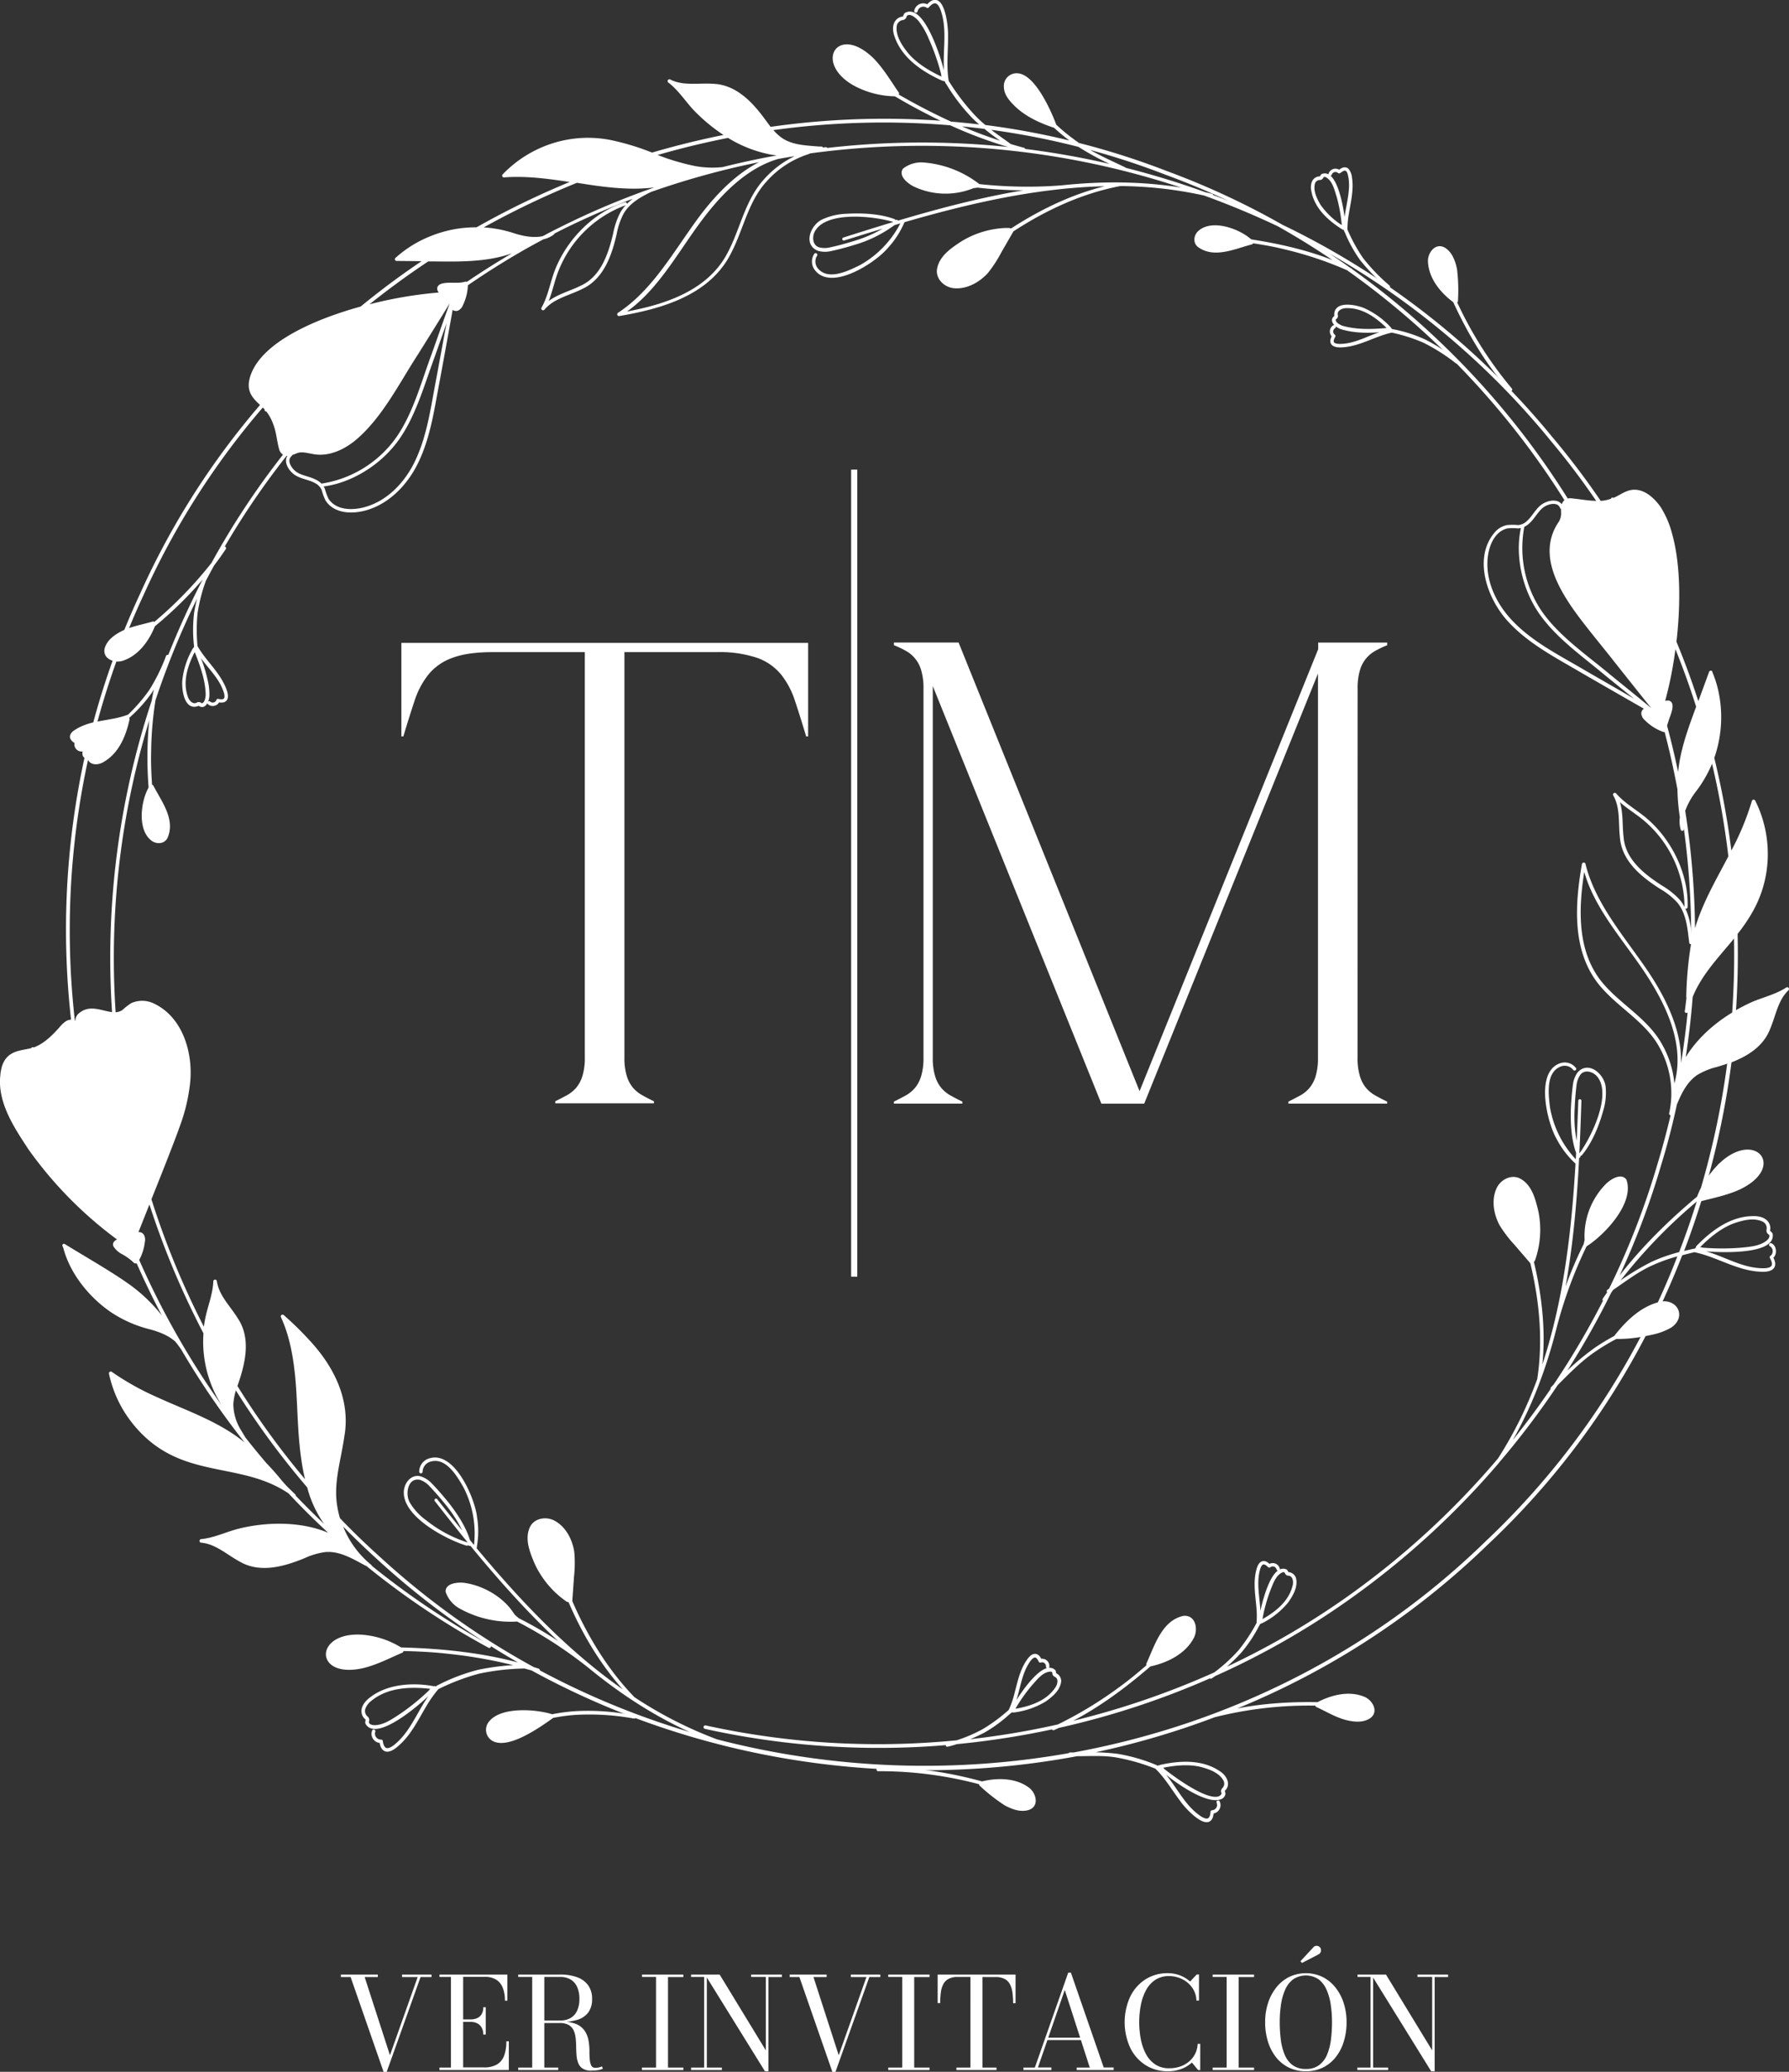 <svg xmlns="http://www.w3.org/2000/svg" viewBox="0 0 580.86 672.58"><rect x="0" y="0" width="580.86" height="672.58" fill="#333333" stroke="none"/><defs><style>.cls-1,.cls-2{fill:#fff;}.cls-1{stroke:#fff;stroke-linecap:round;stroke-linejoin:round;}</style></defs><g id="Capa_2" data-name="Capa 2"><g id="Capa_1-2" data-name="Capa 1"><path class="cls-1" d="M526.47,271.92c.62,7.49,7,12.51,12.86,16.25a24,24,0,0,1,5.56,4.4c3.17,3.71,3.5,8.88,4.08,13.45-.24-4.62-.87-9.82-3.94-13.58a24.54,24.54,0,0,0-5.57-4.47c-5.84-3.74-12.15-8.63-12.79-16.07-.56-4.46.09-9.31-2-13.43,2.44,2.63,5.54,4.5,8.34,6.66a37.73,37.73,0,0,1,14.43,29.36c.4-10.9-5.5-22.63-14.35-29.46-3-2.31-6.26-4.26-8.72-7.12-.06-.08-.18,0-.13.09C526.66,262.21,525.9,267.27,526.47,271.92Z"></path><path class="cls-1" d="M574.26,333.86c1.85-4.31,2.53-9.38,6.07-12.73a.08.08,0,0,0-.1-.13c-3.34,2.19-7.3,3.12-11,4.66a57.68,57.68,0,0,0-6.14,3.18q.9-12.9.57-25.83a53.53,53.53,0,0,0,4.41-6.34,37.32,37.32,0,0,0,5.38-18.09,38.25,38.25,0,0,0-4-18.44.09.09,0,0,0-.16,0,86.75,86.75,0,0,1-7.45,17.57A266.07,266.07,0,0,0,556.08,246c.15-.41.29-.83.42-1.24a39.54,39.54,0,0,0,1-20.05,35.84,35.84,0,0,0-2-6.38h0a.36.36,0,0,0,0-.11.09.09,0,0,0-.11.05s-3.08,8.43-4,10.88q-3.33-10.51-7.58-20.74c1.41-12.16,1.38-25.43-1.48-35.33a28.65,28.65,0,0,0-2.48-6.32c-.35-.66-.71-1.31-1.1-1.91-2.12-3-5.59-6.2-9.57-5.18-1.89.51-3.43,1.74-5.19,2.45l-.09,0-.35-.1.34.1a12.72,12.72,0,0,1-4.42,1,250.53,250.53,0,0,0-16-21.12,256.53,256.53,0,0,0-87.22-68.54A253.16,253.16,0,0,0,378.69,56a249.08,249.08,0,0,0-28.56-9.12c-.6-.41-1.2-.83-1.78-1.28a60.86,60.86,0,0,1-5.81-4.82c-1.78-4.78-6.93-16.28-12.27-16.49a3.63,3.63,0,0,0-3.82,4c.05,2.12,1.49,3.87,2.9,5.31,3.56,3.7,8.36,5.86,13.15,7.45a60.4,60.4,0,0,0,5.75,4.7c.49.35,1,.69,1.49,1a251.28,251.28,0,0,0-30-5.69,36.54,36.54,0,0,1-3.53-3.26,70.59,70.59,0,0,1-8.66-11.38c-.83-4.92-.18-9.91-.23-14.88.09-3.27-1.3-15.37-6.15-9.51a2.48,2.48,0,0,0-3.84,1.53c0,.07.11.08.11,0a2.42,2.42,0,0,1,3.73-1.46c2.57-3,4.13-1.12,5,1.91,2.17,7.21-.18,14.83,1.23,22.14l-1-1.44c-1.2-5.89-6.87-23.16-12.32-20.08a2.24,2.24,0,0,0-.39.81.8.8,0,0,1-.64.44,2.79,2.79,0,0,0-1.6.78c-1.35,1.33-1.11,3.45-.52,5.07,2.37,6.87,8.85,11.14,15.16,14,.06,0,.11-.07,0-.1-4.24-2-8.43-4.38-11.53-7.95-2.11-2.6-4.41-6-3.88-9.45a2.85,2.85,0,0,1,2.36-2.21,1,1,0,0,0,.76-.53,2,2,0,0,1,.37-.76c1.5-1.11,3.36.57,4.38,1.67a25,25,0,0,1,3.49,6.07,71.65,71.65,0,0,1,4.13,11.93s-.12,0-.09.06l.18.28c.1.38.2.76.29,1.13,0-.23-.07-.53-.13-.87l1,1.58s0,.11,0,.17.06,0,.08,0A61,61,0,0,0,316.06,38c1.1,1.09,2.25,2.12,3.43,3.1-3.61-.46-7.22-.83-10.83-1.13-6.1-2.78-12.05-5.9-17.85-9.28l.61-.34,0,0c-2.52-3.67-4.9-7.71-8.09-11-11.19-11-18.46,1-5.77,8.05a28.71,28.71,0,0,0,13.05,3.37l-1-.1,1,.05,0,0A190.68,190.68,0,0,0,308,39.89a261,261,0,0,0-58,1.82c-.55-.7-1.08-1.41-1.61-2.12-4.08-5.68-9.46-11.7-17-11.89-4.68-.3-9.68.77-14-1.45a.08.08,0,0,0-.09.14c3.18,2.42,5.39,5.83,8.06,8.78a55.7,55.7,0,0,0,10.86,8.89q-12.4,2.44-24.53,6A81.08,81.08,0,0,0,198.42,46a37.45,37.45,0,0,0-18.85,1,38.23,38.23,0,0,0-16,9.95.08.08,0,0,0,.07.14c7.77-.59,15.48.59,23.18,1.77A270.86,270.86,0,0,0,154.85,74.3a38.47,38.47,0,0,0-14.68,2.75,37.31,37.31,0,0,0-11.38,7h0l-.09.08a.09.09,0,0,0,.09.08l9.72.09q-11,7.31-21.18,15.67c-16.51,4.56-33,12.34-35.79,23-1.06,4.19,1.06,6.12,3.58,8.46A252.38,252.38,0,0,0,46,192.82q-2.79,6-5.25,12.05c-.27.12-.55.23-.82.36-2.24,1.13-4.65,2.73-5.43,5.25-.57,2.07.94,3.31,2.72,3.66q-3.72,10.31-6.53,20.8a20.07,20.07,0,0,0-5.24,1.9c-.79.52-1.77.93-2.16,1.9s.68,1.79,1.48,2.21a1.85,1.85,0,0,0,1.77,2.52c.05,0,.05,0,0-.07L28,242.35c-.68,1.09-1.28,3,0,3.38a261.63,261.63,0,0,0-4.36,85.89c-1.69-.54-3.21,1.31-4.23,2.51-2.5,2.78-5.37,5.52-9,6.61l.21-.29-.23.3-.08,0c-4.12.92-7.7.86-9.22,5.64a16.52,16.52,0,0,0-.47,2.47V349c-1.06,8.69,4.5,16.95,9.11,23.95a129.39,129.39,0,0,0,29.72,29.86,2.41,2.41,0,0,0-1.07,0c-.66.09-1.46.85-1.11,1.55a6.7,6.7,0,0,0,2.61,2.35,18.29,18.29,0,0,1,4,2.93l.19-.09.19.1c.09-.15.16-.31.25-.46a270.31,270.31,0,0,0,13.39,26.55,9.78,9.78,0,0,0-.72-.72c-.14-.25-.29-.5-.44-.75a51.37,51.37,0,0,0-15.16-17c-5.84-4.17-14.66-9.18-20.83-13,0,0,0,.05,0,.07l0,0h0v0l0,0,.08.05c.09.29.19.58.28.87,2.18,8.07,8.3,15.64,15.32,20.39a39.84,39.84,0,0,0,12.33,5.4c3.09.83,6.35,2.07,8.67,4.27l.19.32c-.05-.1-.11-.19-.16-.3l.1.11c0,.05.07.11.11.17l1.51,2.07A263.31,263.31,0,0,0,79.53,467.6c.31.46.63.91.94,1.35l-.12-.19-.29-.49q2.09,2.63,4.24,5.2c-1.26-1.25-2.53-2.47-3.79-3.6C72,462.24,60.94,458.68,50.74,454A87.37,87.37,0,0,1,36,445.75a.09.09,0,0,0-.13.09,38.25,38.25,0,0,0,8.36,16.92C59.08,480.27,78,473.55,94,484.42q7.41,7.92,15.53,15.21l-1.11-.59c-9.15-4.83-21.76-4.72-31.59-2.09-3.83,1.09-7.5,2.82-11.48,3.19-.1,0-.09.17,0,.17,4.86.41,8.55,3.95,12.68,6.17,6.47,3.82,14.23,1.54,20.69-1.12a24,24,0,0,1,6.8-2c4.86-.45,9.27,2.26,13.34,4.44l0,0-1.4-1.32a254.76,254.76,0,0,0,41.42,28,258.09,258.09,0,0,1-43.76-30.17l-3.56-3.37h0l0,0c.64.51,1.3,1,2,1.46l3.43,3.11a30,30,0,0,0,3.2,3c.05,0,.12,0,.07-.08a31.14,31.14,0,0,1-10.07-14.83Q116.33,499.94,123,506a254.76,254.76,0,0,0,48.44,34.95h-.57c-13.27-3.87-27.07-5.3-40.88-5.65l0-.06c-.24-.15-.49-.28-.74-.42a27.47,27.47,0,0,0-12.09-3.66c-14.5-.76-14.62,13.33.65,9.88,4.43-1.08,8.58-3.25,12.66-5l-.05,0-.31-.58c5.05.1,10.14.32,15.06.88a154.43,154.43,0,0,1,24.94,4.61,75.79,75.79,0,0,0-14.72,1.6,61.16,61.16,0,0,0-13.09,5s0-.08-.07,0l-.13.13-1.66.82c.24-.25.43-.48.58-.66l-.85.8-.3.14c-.06,0,0,.12,0,.1a72.22,72.22,0,0,1-9.81,8c-2.43,1.57-4.92,3.37-7.88,3.64-1,.1-2.54-.08-2.89-1.22a2.1,2.1,0,0,1,.1-.84,1,1,0,0,0-.37-.85,2.84,2.84,0,0,1-.84-3.13,6.22,6.22,0,0,1,2.09-2.73c5.59-4.59,13.32-4.78,20.19-3.91-6.41-1.18-14.77-.69-20.28,3.8-1.36,1.07-2.67,2.74-2.23,4.58a2.76,2.76,0,0,0,.94,1.51.83.83,0,0,1,.32.71,2.15,2.15,0,0,0-.1.9c3,5.49,17-6.21,21.07-10.55l1.57-.72c-5.06,5.47-7.09,13.18-12.74,18.16-2.33,2.12-4.66,2.92-5.23-1a2.43,2.43,0,0,1-2.4-3.22c0-.06-.07-.11-.1,0a2.47,2.47,0,0,0,2.4,3.32c.59,4,3,3.21,5.42,1,3.9-3.37,6.16-8.11,8.75-12.46a39.09,39.09,0,0,1,4.18-5.93,71.53,71.53,0,0,1,13.36-5.09,76.82,76.82,0,0,1,15-1.7l2.4.67c54.12,29.7,117.2,38.93,176.86,27.8,4.2,0,8.91-.31,13.12.46a66.75,66.75,0,0,1,12.63,3.65c3.32,3.2,5.6,7.23,8.37,10.88,1.73,2.47,9.49,10.67,9.79,3.66a2.27,2.27,0,0,0,2-3.25c0-.06-.13,0-.09,0a2.22,2.22,0,0,1-1.93,3.14c-.21,3.67-2.43,3.08-4.71,1.31-5.56-4.15-8-11.05-13.11-15.68l1.53.55c4.23,3.75,14.51,11,19,9.29a1.74,1.74,0,0,0,1.12-1.22c.06-.56-.44-1,.05-1.49,1.82-1.79.17-4.45-1.64-5.51-5.52-3.78-12.66-3.39-18.91-2-.07,0,0,.12,0,.11,4.22-.87,8.63-1.4,12.88-.46,3,.77,6.53,2,8,4.87a2.61,2.61,0,0,1-.53,2.93.91.91,0,0,0-.25.82,1.8,1.8,0,0,1,.15.76c-2.33,4.84-15.2-4.44-19.67-8h0c.06,0,.1-.07,0-.1l-.33-.13-.81-.65c.19.18.4.38.63.58l-1.63-.64-.12-.11s-.06,0-.07,0a56,56,0,0,0-12.36-3.55,69.49,69.49,0,0,0-12.49-.4A264.77,264.77,0,0,0,394.22,557a125.12,125.12,0,0,1,33.65-3.78l-.23.39h0c-.06,0-.1.07,0,.1,3.09,1.4,6,3.22,9.35,4.14,2.43.62,5.3,1,7.53-.43,2.66-1.78.62-5.19-1.73-6.13-4.78-2-10.39-.56-14.81,1.74,0,0,0,0,0,.05-10.94-.21-22.21.68-32.74,3.55a255.39,255.39,0,0,0,87.49-55.57,252.25,252.25,0,0,0,51.24-67.78c.93-.17,1.84-.36,2.71-.56a19.66,19.66,0,0,0,5.75-2.22c4.57-3.21,1.68-8.49-3.44-7.42q3.69-7.91,6.83-16c1.42-.38,2.85-.74,4.28-1.09,7.29,1.43,13.89,6,21.46,6.35,3.23.21,5.61-.74,3.56-4.24,1.22-.4,1.51-3.25-.17-4.05-.06,0-.11.07,0,.09a2.43,2.43,0,0,1,.13,4c2,3.44-.33,4.26-3.46,4.05-7.54-.31-14-5.28-21.38-6.23l1.72-.43c5.9.74,24.15,1.36,23.1-4.9a2.4,2.4,0,0,0-.63-.64.81.81,0,0,1-.2-.74,2.71,2.71,0,0,0-.2-1.77c-.8-1.72-2.87-2.21-4.6-2.19-7.27-.07-13.46,4.6-18.3,9.58,0,.05,0,.13.08.08,3.29-3.33,6.95-6.47,11.35-8.2,3.15-1.12,7.09-2.16,10.21-.49a2.85,2.85,0,0,1,1.29,3,1,1,0,0,0,.24.89c.24.21.48.35.6.6.44,1.11-.62,2.19-1.5,2.75-2.48,1.63-5.55,1.78-8.44,2.07a76.33,76.33,0,0,1-12.66-.09h0c.06,0,0-.12,0-.11l-.41.09-1-.05c.2,0,.46.07.75.11l-1.87.41h-.11l.09,0c-1.26.28-2.51.57-3.76.89q3.3-8.55,6-17.3c4.25-1.12,8.76-2,12.84-3.9,14.09-6.84,5.21-17.75-5.66-8.13a28.77,28.77,0,0,0-5.77,7.35,270.67,270.67,0,0,0,8.33-40.32C567,342.5,572.13,339.42,574.26,333.86Zm-295.79-306,.24.11ZM544.68,350c.09-.27.2-.54.31-.8-.13.37-.27.73-.38,1.11C544.64,350.17,544.65,350.07,544.68,350Zm18.21-21c-6.37,3.85-12.08,9-15.72,15.44-.15.26-.28.52-.42.78l-.37.68q1.86-11.17,2.72-22.38a31.44,31.44,0,0,1,1.93-4c3.37-6,8.2-10.87,12.45-16.22Q563.8,316.14,562.89,329Zm-13.77-5.79c.24-.58.49-1.14.76-1.69-.27.56-.52,1.13-.76,1.72Zm-.27.72-.27.69.27-.72Zm2-4.26h0Zm-.33.61c-.2.4-.41.8-.61,1.21C550.09,321.06,550.29,320.66,550.5,320.26Zm11.18-42.21c-3,5.74-6.26,11.41-8.72,17.37-.24.58-.47,1.15-.69,1.72-.07.19-.15.38-.23.58-.26.71-.5,1.42-.73,2.12a50.06,50.06,0,0,0-1.47,5.4,261.36,261.36,0,0,0-3.21-42.09,23.74,23.74,0,0,1,3.6-6.52A41,41,0,0,0,556,246.31,265.92,265.92,0,0,1,561.68,278.05ZM546,265v0l0-.14Zm5.23-35.57-.12.35c-2.82,7.66-5.74,15.49-5.92,23.75,0,.43,0,.86,0,1.3q-1.86-9.7-4.43-19.22c.16-.67.4-1.34.58-1.94.34-1.19,2.37-5.41.31-5.76a2.23,2.23,0,0,0-1.83.78,125.63,125.63,0,0,0,3.9-19.91Q547.92,218.95,551.23,229.41Zm-7.59-49.65a79.42,79.42,0,0,1,.84,8.83A87.57,87.57,0,0,0,543.64,179.76Zm.88,10.08,0,1.07Zm-38.87-18.39c.2-.38.41-.75.64-1.13Zm-2.34-29.38a250.1,250.1,0,0,1,15.89,21c-3.12.11-6.31-.6-9.4-.85a3,3,0,0,0-1,.18,263.71,263.71,0,0,0-70.26-74.78s0-.06,0-.07a3.13,3.13,0,0,0-.32-.15q-9.37-6.66-19.4-12.52A257.85,257.85,0,0,1,503.31,142.07ZM319.85,41.37c2.53,2.07,5.2,4,7.91,5.79a147.87,147.87,0,0,1-18.43-6.91Q314.59,40.7,319.85,41.37Zm-11.18-1.18a139,139,0,0,0,19.52,7.26l1.09.74-.93-.69c1.32.37,2.65.73,4,1.06a.06.06,0,0,0,0-.11c-1.47-.38-2.92-.79-4.37-1.22-2.52-1.84-5.3-3.73-7.89-5.82a251.58,251.58,0,0,1,30.25,5.8,91,91,0,0,0,14.8,7.58c-4.64-2.24-9.78-4.45-14.39-7.47a246.67,246.67,0,0,1,27.84,8.93A253.86,253.86,0,0,1,413.29,72q-10.35-4.83-21-8.76l1.05.24c.07,0,.09-.09,0-.1-.65-.17-1.3-.31-2-.46A269.87,269.87,0,0,0,264.76,49a29.56,29.56,0,0,1,3.38-.62c.07,0,.06-.12,0-.11a30.17,30.17,0,0,0-4.41.87c-2.13.28-4.27.6-6.4.93l-.44,0,9.59-2h.24l-.18,0,.18,0-.78,0c-4.17-.37-9.17-.39-12.84-3.25a16.75,16.75,0,0,1-2.94-2.95A260.65,260.65,0,0,1,308.67,40.19Zm-52.19,10-.85,0c.39,0,.78,0,1.17,0Zm2.65-.17h0l3.33-.49a31.33,31.33,0,0,0-14.15,9.29c-6.47,7.24-7.7,17.36-12.69,25.46-7.31,11.63-21.6,15.58-34.38,17.78,11.17-6.75,18.07-19.88,25.87-30.35C233.55,63,242,54.18,252.52,51.12,254.72,50.72,256.92,50.36,259.13,50Zm-22.64-5.78a40.6,40.6,0,0,0,13.93,5.46l.88.13,1.12.17c.45,0,.89.08,1.34.11.88.06,1.78.1,2.67.08a26.74,26.74,0,0,0-3.19.6q-9.3,1.62-18.5,3.94a31.91,31.91,0,0,1-9.1-.32A75.44,75.44,0,0,1,212,50.24Q224.11,46.67,236.49,44.24ZM232.06,55h0Zm-5.56-.35a35.72,35.72,0,0,0,4.78.36A32.79,32.79,0,0,1,226.5,54.64ZM229.91,56l.62-.19.4-.09Zm-4.14-1.45.13,0ZM214.16,60.1c1.93-.31,3.83-.72,5.72-1.18q-3.3,1-6.58,2.16l.31-.15-1.19.46A255.86,255.86,0,0,0,176.68,77s0,0-.06,0l-.34.17c-3.13.64-6.55,0-9.61-1a38.76,38.76,0,0,0-11.4-1.92,273.08,273.08,0,0,1,32-15.42C196.19,60.25,205.14,61.58,214.16,60.1ZM138.88,84.37l2.18,0c8.16.09,16.52.21,24.36-2.38a60.44,60.44,0,0,0,8.09-3.3,253.88,253.88,0,0,0-21.93,13.55v-.14l-.21,0-.11-.18a11.3,11.3,0,0,1-3.26.37c-1.24.07-5.9-.43-5.53,1.64a2.21,2.21,0,0,0,1.29,1.43,133.59,133.59,0,0,0-25.95,4.53Q128,91.6,138.88,84.37ZM40.07,233.79l1.22-.87-.58.6Zm-11.81,12,.2,0a.53.53,0,0,1,.42.36c.7,2,3.27,1.66,4.67.68,4.71-2.78,6.89-8.2,8-13.3,0,0,0-.05-.05-.06l0-.32,0,0c-.21.07-.41.16-.61.24l1-1,.11,0a0,0,0,0,0,0-.07A45,45,0,0,0,49,224.42a67.09,67.09,0,0,0,5.47-11.28c0-.06-.08-.1-.1,0a60.74,60.74,0,0,1-5.53,11.2,54.68,54.68,0,0,1-7,8.09,30.17,30.17,0,0,1-5.27,1.42c-1.86.36-3.76.64-5.62,1.06q2.79-10.42,6.5-20.7A5.12,5.12,0,0,0,39.8,214c4.92-1.64,8.24-6.37,10.08-11,0,0,0,0,0,0A126,126,0,0,0,68.58,184c-.61,1.12-1.21,2.23-1.8,3.35.06-.17.12-.35.19-.53-.13.27-.24.57-.36.86a264.79,264.79,0,0,0-16.39,38.47c.23-1.39.48-2.78.77-4.16a.06.06,0,0,0-.11,0q-.66,2.79-1.14,5.61A265.3,265.3,0,0,0,36.92,329.11h-.18c-3.47-.29-7.24-2.5-10.44-.05a2.81,2.81,0,0,0-1.24,3.2l.12.54a7,7,0,0,0-.9-.9,2.67,2.67,0,0,0-.44-.23A261.27,261.27,0,0,1,28.26,245.78ZM44.64,409a15.72,15.72,0,0,0,1.9-5.91,2.83,2.83,0,0,0-.26-2,1.33,1.33,0,0,0-1.12-.61,1.73,1.73,0,0,0-1,.45l-.18.18c.54-1.39,1.1-2.79,1.66-4.21.91-2.31,1.91-4.8,2.93-7.36a268.63,268.63,0,0,0,18,43.2,38,38,0,0,0,8,26.25c-.4-.52-.78-1.06-1.15-1.61.38.54.78,1.07,1.19,1.58l2.15,3.58a27.59,27.59,0,0,0,1.72,3.22A266.66,266.66,0,0,1,44.64,409Zm43.52,68.64.09.1Zm1.61,4.16a30.61,30.61,0,0,1,4,2.42l0,0A32.84,32.84,0,0,0,89.77,481.8Zm21.72,19.07c-.34-.24-.71-.46-1.07-.69q-8.13-7.28-15.57-15.14c.22.15.43.3.65.47-.25-.21-.51-.4-.77-.6l0-.05.78.61L93,483.05c-.61-.65-1.21-1.31-1.81-2-1.53-1.91-3.27-3.87-5.1-5.78q-3.51-4.11-6.84-8.36l-1.42-2.37a16.81,16.81,0,0,1-2.57-8.69,20.35,20.35,0,0,1,1.19-5.64,261.62,261.62,0,0,0,23.75,32.41A36.29,36.29,0,0,0,109.43,499c.14.15.29.29.44.43.48.45,1,.9,1.5,1.33l0,0,0,0,0,0Zm-19.63-73.3c.29.62.55,1.25.8,1.89-.29-.68-.59-1.35-.93-2ZM171,540.94l.46,0,.63.35C171.75,541.16,171.39,541,171,540.94Zm311.48-40c-37.69,36.64-84.64,59.47-133.88,68.47l-1.21,0h.9a269.48,269.48,0,0,1-115.6-4.27,133.67,133.67,0,0,1-27-13.78c-8.65-8.9-15.34-19.86-20.38-31.5l0,0,.56-8a40.34,40.34,0,0,0,.09-8c-.6-3.9-2.66-7.95-6.27-9.82-2.39-1.23-5.82-.73-7.13,1.81-1.81,3.74,0,8,1.49,11.57a30,30,0,0,0,10.19,12.1,0,0,0,0,0,.07,0l.69.25c5,11.66,11.71,22.57,20.65,31.59-19.65-12.92-36.26-30.4-51.45-48.64a28,28,0,0,0,.18-10.24c-.69-6-7.13-20.91-14.77-18.59a4,4,0,0,0-3,3.86c0,.07.12.07.1,0A4,4,0,0,1,139.7,474c5.36-1.53,9.08,4.81,11.3,8.75a33.24,33.24,0,0,1,3.25,20c-.7-.84-1.41-1.69-2.1-2.54-1.4-4.55-4.22-8.72-7.15-12.44-1.65-2-3.36-4-5.17-5.86a8,8,0,0,0-3.29-2.13c-2.85-.86-5,2.15-4.93,4.75-.05,7.67,13.57,14.81,20,16.76.07,0,.09-.09,0-.1A42.41,42.41,0,0,1,138,493.87a19.27,19.27,0,0,1-5.25-5.66c-2-3.07-.81-9.31,3.78-8.28a7.92,7.92,0,0,1,3.19,2.09c1.79,1.87,3.5,3.84,5.13,5.86A43.66,43.66,0,0,1,152,500q-5.31-6.47-10.43-13c3.43,4.39,6.93,8.82,10.52,13.23q.22.57.42,1.14c-.08-.33-.19-.65-.29-1l2,2.46h0c10.28,12.44,21.33,24.59,33.59,35.17a129.92,129.92,0,0,0-19.65-12.26l-1.35-1.16q-.27-.4-.57-.81c-3.24-4.92-9.54-8.6-15.54-9.43-1.69-.23-5.58,0-5.52,2.31a9.2,9.2,0,0,0,4.14,5A33.39,33.39,0,0,0,168,525.89,142.55,142.55,0,0,1,191.33,541c12.19,10,25.55,18.4,40.49,24a260.33,260.33,0,0,1-58.16-23.05l1.06.31c.06,0,.09-.08,0-.1l-1.65-.52-1.22-.68h0a254,254,0,0,1-48.74-35.1q-6.82-6.12-13.17-12.75A29.32,29.32,0,0,1,109,489c-1.3-7.61,1.23-15.1,2.28-22.59,2.15-11.85-3.36-22.64-11.29-31.11a104.41,104.41,0,0,0-8.19-8c-.06-.07-.17,0-.13.09,2.81,6.09,4,12.78,4.66,19.42s.68,14,1.33,21.17c.14,1.57.31,3.15.53,4.73a70.83,70.83,0,0,0,1.86,9.45A261.32,261.32,0,0,1,76.54,450l.34-1c2.28-6.6,4.11-14.47-.07-20.72-2.45-4-6.2-7.48-6.89-12.31,0-.09-.16-.08-.16,0-.14,3.77-1.5,7.35-2.38,11a37.12,37.12,0,0,0-.87,5.44,268.23,268.23,0,0,1-17.87-43.11c3.63-9.07,7.58-19,9.5-24.47a57.11,57.11,0,0,0,3.15-13.95c.78-9.26-2.47-20.27-11.38-24.58a8.25,8.25,0,0,0-7-.24,18.61,18.61,0,0,0-2.83,2.2,5,5,0,0,1-3,.86A265,265,0,0,1,49.58,228.62a123.63,123.63,0,0,0-.83,27.06l0,0c-.1.21-.19.42-.28.63-2.22,4.22-3.29,12.77.89,16.09,1.34,1.15,3.63,1.16,4.54-.52,2.64-5.79-2-11.62-4.54-16.59,0-.06-.12,0-.09.05h0l-.34.23c-.27-3.76-.46-7.56-.36-11.22A114.81,114.81,0,0,1,50,227.2,265.28,265.28,0,0,1,66.1,189a58.57,58.57,0,0,0-2.57,9.92,46,46,0,0,0-.06,10.55h0v0l.15,1.59c-.1-.21-.19-.43-.3-.64.11.28.22.57.32.85l0,.24s0,0,.07,0c1.75,4.53,3.56,9.36,3.57,14.28-.12,1.12-.45,2.95-1.83,3a1.58,1.58,0,0,1-.56-.29.74.74,0,0,0-.72,0c-1.75,1-3.34-.87-3.75-2.47-1.72-5.17.24-10.66,2.71-15.25,0-.06-.06-.11-.09,0a25.53,25.53,0,0,0-3.34,10.06c-.25,2.68.49,9.47,4.54,7.87a.59.59,0,0,1,.56,0c1.69,1.25,2.65-1.54,2.69-2.84a19.28,19.28,0,0,0-.63-5.3,45.1,45.1,0,0,0-3.13-9.17c0-.47,0-.94-.08-1.42,2.29,5.06,7.34,8.64,9.26,14,.86,2.2.81,4.07-2.1,3.39a.07.07,0,0,0-.07,0,1.76,1.76,0,0,1-2.83.77c0-.05-.13,0-.08.07a1.77,1.77,0,0,0,1.73.41,1.75,1.75,0,0,0,1.27-1.17c3,.68,3.06-1.31,2.21-3.55-2-5.36-6.68-9.13-9.39-14a55,55,0,0,1,0-10.89,55.33,55.33,0,0,1,2.73-10.65q1.33-2.55,2.72-5.07c1.33-1.74,2.6-3.51,3.8-5.33,0-.06-.06-.12-.09-.06q-1.53,2.24-3.17,4.39a255.46,255.46,0,0,1,23-34.6c.06-.08-.07-.18-.12-.1A256.91,256.91,0,0,0,69.1,183,132.21,132.21,0,0,1,49.8,202.8l-.08-.45h0c.07,0,0-.12,0-.1-2.88.85-5.88,1.38-8.69,2.51q2.41-6,5.15-11.85a252,252,0,0,1,39.1-61.33c.37.34.74.7,1.12,1.07l0,0c0,.13,0,.25,0,.38a.05.05,0,1,0,.1,0c0-.07,0-.13,0-.2a14.72,14.72,0,0,1,2.67,4.7c1.09,2.69,1.18,5.62,2,8.37,1,2.45,3.22,1.53,5,.79s3.77-.07,5.62.23c4.85.89,9.64-1.38,13.31-4.38,8.6-7.2,14.15-18.5,20.21-27.79,0,0,7.89-12.61,10.93-17.6.13.42.19.89.29,1.38-1.54,4.15-6.11,17.22-6.15,17.22-3.25,8.85-6,19.15-11.55,26.86a37,37,0,0,1-24.37,14.88c9.33-1,18.86-7,24.48-14.8s8.38-18,11.67-26.86c0,0,4.5-12.7,6-17.08,0,.07,0,.14,0,.21-1.46,7.7-4.51,24.38-4.53,24.39-1.79,9.33-3,19-7.37,27.55-3.25,6.28-8.59,11.87-15.46,14-4.3,1.38-10.24,1.49-13-2.7a18.78,18.78,0,0,1-1.24-3.34,5.17,5.17,0,0,0-2.44-2.57c-2.08-1.18-4.63-1.33-6.61-2.68-1.75-1.22-3.65-4.16-1.61-5.93.05,0,0-.12-.07-.08-2.11,1.81-.19,4.85,1.62,6.1,2,1.36,4.53,1.51,6.62,2.69a5.07,5.07,0,0,1,2.39,2.51,18.86,18.86,0,0,0,1.24,3.36c2.79,4.24,8.8,4.14,13.14,2.76,6.91-2.17,12.3-7.78,15.58-14.09,4.43-8.55,5.64-18.25,7.45-27.58,0,0,3-16.27,4.38-24.11,0,0,0,.05,0,.08a1.73,1.73,0,0,0,.64.93,1.37,1.37,0,0,0,1.27.08,2.88,2.88,0,0,0,1.28-1.55,15.43,15.43,0,0,0,1.53-6.56,256.57,256.57,0,0,1,24.85-15,8.41,8.41,0,0,0,3.24-1.47h0l0,0-.07,0-1.88.76a259.45,259.45,0,0,1,32.38-14.18c-3.11,1.55-6.22,3.77-8,6.71a24.09,24.09,0,0,0-2.34,6.74c-1.58,6.76-4.07,14.35-10.87,17.44-4,2-8.8,3-12,6.42,1.66-3.17,2.38-6.72,3.48-10.08a37.73,37.73,0,0,1,22.84-23.43c-10.42,3.28-19.49,12.77-23,23.39-1.18,3.57-1.92,7.32-3.79,10.6-.05.08.08.16.13.09,3.13-3.74,8.16-4.71,12.35-6.81,6.85-3.1,9.46-10.75,11-17.56a24.1,24.1,0,0,1,2.29-6.71c2-3.47,5.57-5.54,9.14-7.27a261.85,261.85,0,0,1,39.95-10.62c-9.94,3.24-18.29,12-24.36,20.31-3.95,5.42-7.55,11.07-11.6,16.4s-8.61,10.34-14.21,14a.08.08,0,0,0,.06.15c12.84-2.18,27.18-6.14,34.54-17.82,5-8.08,6.22-18.21,12.64-25.46a31.24,31.24,0,0,1,14.82-9.52A268.78,268.78,0,0,1,390.19,62.67c-15.1-3.31-30.33-3.61-45.48-2a144.22,144.22,0,0,1-26.93-.43,33.39,33.39,0,0,0-18-7,9.15,9.15,0,0,0-6.21,1.84c-1.36,1.93,1.75,4.23,3.29,5a23.6,23.6,0,0,0,19.11.51s0,0,0,0l1.48-.18A130.3,130.3,0,0,0,341,61C325,63,309,67,293.41,71.6v0l-3,.89c.23-.19.47-.36.7-.56.05,0,0-.12-.07-.08-.32.26-.64.5-1,.74-5.41,1.63-10.77,3.32-16.07,5,5.23-1.64,10.53-3.28,15.88-4.87a42.42,42.42,0,0,1-12.67,6.06c-2.48.78-5,1.46-7.53,2a7.79,7.79,0,0,1-3.81,0c-2.74-.83-2.85-4.39-1.38-6.42,4.24-6.38,19.33-4.72,25.78-2.77-4.48-1.69-10.38-2-15.43-1.69a19.65,19.65,0,0,0-7.58,1.77c-3.46,1.54-6,7.52-1.45,9.3a8.08,8.08,0,0,0,3.91.06c2.56-.55,5.07-1.23,7.56-2a40.64,40.64,0,0,0,12.95-6.41l3.08-.9a33.23,33.23,0,0,1-13.81,14.78c-4.08,2-10.61,5.25-14.26,1a4,4,0,0,1-.34-4.75.05.05,0,1,0-.08-.06,4.05,4.05,0,0,0,.33,4.87c5.07,6.19,18.72-2.63,22.63-7.23a28.24,28.24,0,0,0,5.55-8.61c22.84-6.64,46.61-12,70.33-11.8-12.4,2.18-24.38,7.7-35.25,14.78l-.77-.19c-.41,0-.82,0-1.23,0a29.34,29.34,0,0,0-14,4.29c-3.21,2.12-7.09,4.67-7.67,8.79-.32,2.83,2.25,5.15,4.91,5.46,4,.45,8-1.76,10.69-4.67a40.35,40.35,0,0,0,4.37-6.7l4-6.93s0,0,0,0c10.72-7,22.37-12.43,35-14.85A131.11,131.11,0,0,1,391.1,63q12.21,4.43,24,10A256.82,256.82,0,0,1,437,86.83c-9.78-4.51-20.28-7-30.91-8.64v0c-.18-.15-.37-.29-.55-.42-3.65-3.08-11.76-6-15.91-2.61-1.4,1.06-1.91,3.29-.47,4.55,5.08,3.83,11.79.51,17.18-.85.07,0,0-.12,0-.1h0l-.15-.38c3.73.55,7.48,1.19,11,2.08a116.85,116.85,0,0,1,20.44,6.84,263.29,263.29,0,0,1,71,75.23c-1.41.71-1.32,2.6-1.25,4.21a6.32,6.32,0,0,1-.71,2.71c-6.24,8.87-1.75,18.66,3.63,26.69,3.73,5.58,9.89,12.8,14.07,18.17,0,0,9.24,11.66,12.92,16.2-.43,0-.9-.12-1.4-.19-3.39-2.84-14.18-11.53-14.16-11.56-7.25-6-16-12.09-21.44-19.89a37,37,0,0,1-5.86-27.94c-2.19,9.13.24,20.1,5.74,28s14.15,13.91,21.4,20c0,0,10.47,8.48,14.1,11.34l-.21,0c-6.77-4-21.46-12.41-21.46-12.44-8.19-4.81-16.92-9.16-23.49-16.17-4.84-5.17-8.31-12.07-8.07-19.27.15-4.51,2-10.15,6.9-11.35a17.63,17.63,0,0,1,3.56,0,5.25,5.25,0,0,0,3.24-1.45c1.81-1.56,2.81-3.91,4.74-5.33,1.74-1.24,5.15-2.05,6.12.47,0,.06.13,0,.1,0-1-2.6-4.49-1.81-6.28-.53-1.95,1.43-2.94,3.77-4.75,5.34a5.14,5.14,0,0,1-3.17,1.42,18.63,18.63,0,0,0-3.58,0,6.65,6.65,0,0,0-3.15,1.67c-7.79,8.19-2.72,22,4.21,29.18,6.57,7,15.3,11.43,23.49,16.26,0,0,14.33,8.27,21.25,12.2H535a1.63,1.63,0,0,0-1.1.29,1.35,1.35,0,0,0-.49,1.17,2.83,2.83,0,0,0,1,1.72,15.38,15.38,0,0,0,5.84,3.7l.09-.19h0l.2,0a3.62,3.62,0,0,1,.07-.79q2.64,9.88,4.52,20a68,68,0,0,0,.8,9.13,8.51,8.51,0,0,0,.26,3.84v0h0s0,0,0,.06,0-.05,0-.08l-.13-3.24,0-.2a12.47,12.47,0,0,1,.4-1.91,260.2,260.2,0,0,1,3.13,42.64c0,.16-.07.32-.1.49A119.18,119.18,0,0,0,548,323.64c0-.38.07-.77.1-1.16,0,.38,0,.76,0,1.16l-.51,4.27-.09.37c0,.07.09.08.1,0a29.2,29.2,0,0,1,1.24-4.09q-.89,11.13-2.75,22.26c-.15.32-.28.64-.41,1-.36.81-.69,1.64-1,2.49,2.68-11.95-3.64-25-10.36-34.86-3.78-5.53-7.91-10.82-11.57-16.42s-6.86-11.58-8.46-18.09a.09.09,0,0,0-.17,0c-2.24,12.83-3.31,27.67,5.23,38.51,5.93,7.45,15.07,12,19.75,20.44a31.13,31.13,0,0,1,3.34,22,.05.05,0,1,0,.1,0,31.27,31.27,0,0,0-3.27-22.15c-4.66-8.52-13.78-13.07-19.74-20.49-8.52-10.78-7.45-25.57-5.24-38.34,2.62,12.78,12.68,23.68,19.93,34.53s13.79,24.38,9.68,37.55c.26-.76.49-1.53.68-2.31l-1.38,9.7a1.8,1.8,0,0,0-.08.21c0,.06.08.1.1,0l.3-.77q-2.07,9.29-4.86,18.5a254.62,254.62,0,0,1-15.81,40.69l-.68.5.64-.43-.44.88c-.53.77-1.06,1.53-1.57,2.3,0,.06.06.12.09.06.34-.5.7-1,1.05-1.5a265.36,265.36,0,0,1-17.06,29.26l-.94,1,.79-.79a269.08,269.08,0,0,1-17.48,23.13c8.48-13.21,14.07-27.6,17.79-42.57a144,144,0,0,1,9.7-26.22c5.81-3.63,15.38-13.76,12.89-21.06-1.36-1.92-4.58.23-5.8,1.44A23.59,23.59,0,0,0,515,402.57a0,0,0,0,0,0,0l-.32,1.45A130.54,130.54,0,0,0,506.13,426c3.52-15.8,5.12-32.17,6-48.4h0l0,0c.06-1,.11-2.11.16-3.16.12.32.23.64.36.95-.13-.38-.23-.77-.35-1.15.28-5.67.48-11.31.66-16.91-.21,5.5-.43,11.07-.73,16.66a43.57,43.57,0,0,1-1.47-14c.1-2.59.3-5.2.62-7.77a8,8,0,0,1,1.31-3.58c1.7-2.3,5.1-1.21,6.52.85,4.58,6.14-2,19.8-6,25.23,3.09-3.66,5.41-9.11,6.76-14a19.69,19.69,0,0,0,.87-7.73c-.29-3.78-5.07-8.18-8.27-4.49a8.17,8.17,0,0,0-1.37,3.67c-.34,2.59-.54,5.18-.66,7.79-.13,4.75.1,9.79,1.71,14.28l-.18,3.27a33.23,33.23,0,0,1-9.31-18c-.56-4.53-1.39-11.75,3.85-13.77a4,4,0,0,1,4.58,1.27c0,.06.13,0,.09,0a4.05,4.05,0,0,0-4.71-1.32c-7.53,2.74-3.78,18.49-.76,23.74a28.44,28.44,0,0,0,6.25,8.11c-1.39,23.75-4.26,48-12.43,70.22,2.1-12.41.91-25.55-2.12-38.16l.44-.66c.13-.39.25-.78.37-1.17a29.4,29.4,0,0,0,.64-14.6c-.92-3.74-2-8.25-5.72-10.17-2.56-1.25-5.61.39-6.79,2.79-1.78,3.67-1,8.14.83,11.64a40,40,0,0,0,4.84,6.36l5.21,6.06h0c3,12.43,4.22,25.24,2.28,37.92a129.84,129.84,0,0,1-12.84,26,266.16,266.16,0,0,1-46.31,43A254.71,254.71,0,0,1,395,543.16a59,59,0,0,0,7.66-7,44.93,44.93,0,0,0,5.81-8.79.05.05,0,0,0,.07,0s0-.08,0-.12l.6-1.13c0,.18-.05.35-.06.49s.1.08.1,0c.05-.31.12-.62.17-.92l.07-.14s0-.05,0-.06a52,52,0,0,1,2.5-9.16c.95-2.34,1.82-5.27,4.3-6.36a1.23,1.23,0,0,1,1.17.12,1.32,1.32,0,0,1,.31.55.77.77,0,0,0,.61.38c2,.13,2.32,2.55,1.79,4.11-1.39,5.28-6,8.8-10.61,11.29-.06,0,0,.13.05.09a25.36,25.36,0,0,0,8.3-6.59c1.48-2.1,3.07-4.75,2.49-7.42a2.27,2.27,0,0,0-2-1.65c-.56,0-.48-.58-.82-.9-4.41-2-7.63,11.35-8.3,15.8-.2.34-.4.68-.59,1,.69-5.54-1.42-11.15-.16-16.66.48-2.31,1.54-3.85,3.61-1.69a0,0,0,0,0,.07,0,1.76,1.76,0,0,1,2.8.91.05.05,0,0,0,.1,0,1.86,1.86,0,0,0-2.93-1c-2.12-2.2-3.28-.59-3.79,1.76-.92,3.79-.23,7.7.09,11.51a29.29,29.29,0,0,1,.05,5.46,55.76,55.76,0,0,1-5.93,9,54.71,54.71,0,0,1-8,7.3,265.8,265.8,0,0,1-50.14,16.75c10.62-5,20.13-12,29-19.66h0s0,.07,0,.06c5.39-1.16,11.16-3.95,13.78-9,1.31-2.46.64-6.79-2.87-6.43-6.79,1.48-9.09,9.73-11.64,15.21l0,0,.5.18c-3.16,2.76-6.4,5.47-9.72,7.84a128.31,128.31,0,0,1-19.82,12,266.72,266.72,0,0,1-32.41,5.22,60.77,60.77,0,0,0,8.07-3.43,45.55,45.55,0,0,0,8.49-6.25,0,0,0,0,0,.07,0l.05-.09.95-.86c-.09.16-.16.31-.22.44s.06.1.09.05c.15-.28.32-.54.48-.81l.11-.1s0,0,0-.07a53.13,53.13,0,0,1,5.49-7.74c1.7-1.87,3.52-4.33,6.23-4.49a1.22,1.22,0,0,1,1.06.51,1.5,1.5,0,0,1,.1.62.76.76,0,0,0,.44.57c1.84.81,1.3,3.2.27,4.48-3.12,4.48-8.69,6.18-13.85,7a.05.05,0,1,0,0,.1A25.62,25.62,0,0,0,339.15,552c2.12-1.47,4.52-3.41,4.89-6.11a2.28,2.28,0,0,0-1.3-2.24c-.52-.23-.25-.7-.46-1.12-3.47-3.37-11.07,8-13.23,12l-.91.75c2.56-5,2.51-10.95,5.58-15.7,1.25-2,2.77-3.09,4-.34a.07.07,0,0,0,.08,0,1.75,1.75,0,0,1,2.3,1.82c0,.06.09.08.11,0a1.87,1.87,0,0,0-2.41-2c-1.23-2.79-2.88-1.67-4.17.36-2.16,3.23-2.86,7.14-3.87,10.83a29.63,29.63,0,0,1-1.83,5.14,54.54,54.54,0,0,1-8.67,6.41,49.64,49.64,0,0,1-8.55,3.65A260.64,260.64,0,0,1,229,560.61c-.1,0-.13.13,0,.15a260.73,260.73,0,0,0,81,5l-2.44.79c.95-.21,2-.5,3-.84A268.76,268.76,0,0,0,343,560.59l-1,.5c-.06,0,0,.13.05.1l1.6-.74a265.44,265.44,0,0,0,50.27-16.62l-.79.63c.38-.25.77-.51,1.18-.8a254.9,254.9,0,0,0,46.25-26.8,265.83,265.83,0,0,0,45.8-42.36s0,0,0,0,.08-.13.13-.19a267.75,267.75,0,0,0,18.9-25c3.88-3.89,8-8.14,12.78-11.27a62.12,62.12,0,0,1,6.52-3.87l.34,0a43.55,43.55,0,0,0,8.54-.8A252.23,252.23,0,0,1,482.5,500.91Zm65.82-175.53c0,.12-.08.24-.11.35C548.24,325.62,548.28,325.5,548.32,325.38Zm-9.68,97.8c-5.94,1.6-10.51,6.18-14.19,10.89a62.87,62.87,0,0,0-6.34,3.84,79.25,79.25,0,0,0-12.41,11,263.09,263.09,0,0,0,17-29.52q.38-.54.78-1.08c4-2.69,8.24-6,12.78-8a54.29,54.29,0,0,1,9.18-3.21Q542.33,415.27,538.64,423.18Zm-2.42-13a80.6,80.6,0,0,0-12.56,7.95,170.87,170.87,0,0,1,27.91-29.29l.09.49q-2.73,8.87-6.08,17.54A51.8,51.8,0,0,0,536.22,410.19Zm22.14-32a.8.8,0,0,1-.13.13Zm-5.62,7.61a27.66,27.66,0,0,0-1.25,2.85c.13-.31.28-.59.41-.89-.12.3-.25.6-.36.91v0c-10.48,8.75-20.38,18.63-28.3,29.76l0,0a253.69,253.69,0,0,0,15.65-40.37q3-9.78,5.11-19.66c1.54-3.77,3.41-7.57,6.85-9.89a24,24,0,0,1,6.56-2.67c1.31-.38,2.64-.8,4-1.29A268.55,268.55,0,0,1,552.74,385.79Z"></path><path class="cls-1" d="M111.52,500.89q.92.76,1.92,1.47C112.77,501.9,112.14,501.41,111.52,500.89Z"></path><path class="cls-1" d="M186.79,556a58.89,58.89,0,0,0-7.48,1l-.43-.1c-5.25-1.58-16.27-2.34-19.82,2.43a3.63,3.63,0,0,0,1.13,5.41c4.94,2.65,15-4.51,19.23-7.53a59.23,59.23,0,0,1,7.38-1,80.9,80.9,0,0,1,19.09,1.19A75,75,0,0,0,186.79,556Z"></path><path class="cls-1" d="M472.17,97.72c-.25-.2-.47-.39-.7-.59l.73.55h0c4.74,10.29,10.68,20.41,18.21,28.83,0,0,.13,0,.08-.07a125.63,125.63,0,0,1-18.13-28.75l.51,0v.05a56.22,56.22,0,0,0-.29-10.28c-.51-2.46-1.44-5.2-3.67-6.61-2.77-1.61-5,1.71-4.76,4.24C464.45,90.31,468.17,94.74,472.17,97.72Z"></path><path class="cls-1" d="M433,109.09c-1.54,2.64.33,3.32,2.73,3.17,5.7-.29,10.7-3.66,16.18-4.79a55.94,55.94,0,0,1,10.38,3.29,61,61,0,0,1,10.62,6.72,54.62,54.62,0,0,0-10.54-6.89,45.42,45.42,0,0,0-10.05-3.2h0l-1.47-.32.56-.06a.05.05,0,0,0,0-.1l-1,.08-.12,0a0,0,0,0,0-.06,0c-4.88.42-10,.58-14.68-.82-1-.45-2.68-1.32-2.3-2.64.08-.19.25-.29.44-.45a.75.75,0,0,0,.2-.69c-.42-2,1.83-2.93,3.47-2.85,5.45-.09,10.11,3.41,13.75,7.14.05,0,.12,0,.08-.07a25.49,25.49,0,0,0-8.61-6.19c-2.48-1-9.18-2.36-8.86,2a.58.58,0,0,1-.16.54c-1.69,1.24.69,3,1.91,3.41,4.82,1.48,10,1.31,15,.74l1.32.34c-5.5.67-10.42,4.42-16.08,4.67-2.36.16-4.13-.43-2.61-3a0,0,0,0,0,0-.07,1.77,1.77,0,0,1,.12-2.94.05.05,0,1,0-.05-.09A1.87,1.87,0,0,0,433,109.09Z"></path><path class="cls-1" d="M436,74c.05,0,.11,0,.06-.09a25.25,25.25,0,0,1-7.72-7.15c-1.28-2.16-2.61-4.91-1.83-7.44a2.14,2.14,0,0,1,2-1.38c.62,0,.65-.55,1-.86a1.26,1.26,0,0,1,1.18,0c2.38,1.26,3,4.26,3.78,6.65A52.33,52.33,0,0,1,436.15,73s0,0,0,.06l.06.14c0,.31.07.62.09.93,0,.07.11,0,.11,0s0-.31,0-.49l.5,1.17a.41.41,0,0,1,0,.11s0,0,.06,0A44.88,44.88,0,0,0,442,84.13a67,67,0,0,0,8.74,9c.05.05.12,0,.07-.08a61.11,61.11,0,0,1-8.66-9A54.32,54.32,0,0,1,437,74.63a29,29,0,0,1,.48-5.42c.61-3.77,1.6-7.61,1-11.45a4.64,4.64,0,0,0-1.05-2.66c-.86-.68-1.91,0-2.59.63a1.86,1.86,0,0,0-3,.78c0,.06.09.1.1,0a1.76,1.76,0,0,1,2.85-.71c.75-.42,1.62-1.36,2.56-.65.73.63.78,1.7,1,2.61.81,5.57-1.72,11-1.47,16.56-.17-.36-.33-.71-.5-1.06-.33-4.5-2.49-18-7-16.33-.37.29-.33.83-.88.83a2.27,2.27,0,0,0-2.11,1.49,4.61,4.61,0,0,0-.13,2.65C427.21,67.31,431.56,71.2,436,74Z"></path><path class="cls-1" d="M333.73,580.68c-4.17-3.08-10-3.06-14.8-1.89.31-.07.6-.11.91-.16l-.9.21h0c-10.95-3-22.52-4.85-33.81-4.46-.07,0-.06.11,0,.11a125.74,125.74,0,0,1,33.7,4.46l-.36.37-.05,0a57.76,57.76,0,0,0,8.09,6.35c2.22,1.18,4.92,2.22,7.42,1.4C337,586,335.79,582.15,333.73,580.68Z"></path><path class="cls-2" d="M232.67,211.7H202.74V343.21a20.1,20.1,0,0,0,.74,6,10.89,10.89,0,0,0,2,3.85,11.08,11.08,0,0,0,3,2.46c1.14.64,2.42,1.31,3.85,2v.64H180.28v-.64c1.43-.72,2.71-1.39,3.85-2a11.28,11.28,0,0,0,3-2.46,11,11,0,0,0,2-3.85,20.07,20.07,0,0,0,.75-6V211.7H160q-8.13,0-13,1.82a17.69,17.69,0,0,0-7.81,5.35,27.09,27.09,0,0,0-4.6,8.66q-1.71,5.13-3.63,11.54h-.64V208.71H262.39v30.36h-.64q-1.92-6.4-3.63-11.54a26.89,26.89,0,0,0-4.6-8.66,17.72,17.72,0,0,0-7.8-5.35A38.58,38.58,0,0,0,232.67,211.7Z"></path><path class="cls-2" d="M440.78,343.32a20.11,20.11,0,0,0,.75,6,10.9,10.9,0,0,0,2,3.84,11,11,0,0,0,3,2.46c1.14.64,2.43,1.32,3.85,2v.65H418.33v-.65c1.42-.71,2.7-1.39,3.85-2a10.9,10.9,0,0,0,3-2.46,10.74,10.74,0,0,0,2-3.84,20.11,20.11,0,0,0,.75-6V218.65L371.5,358.29H357.6L302.86,222.72v120.6a20.11,20.11,0,0,0,.75,6,10.74,10.74,0,0,0,2,3.84,10.9,10.9,0,0,0,3,2.46c1.14.64,2.43,1.32,3.85,2v.65H290.24v-.65c1.43-.71,2.71-1.39,3.85-2a11.09,11.09,0,0,0,3-2.46,10.9,10.9,0,0,0,2-3.84,20.11,20.11,0,0,0,.75-6V223.57a20.11,20.11,0,0,0-.75-6,10.41,10.41,0,0,0-5-6.3,30.79,30.79,0,0,0-3.85-1.82v-.86h21L370,354.22,428,210.74V208.6H450.4v.86a31.47,31.47,0,0,0-3.85,1.82,10.44,10.44,0,0,0-5,6.3,20.11,20.11,0,0,0-.75,6Z"></path><rect class="cls-2" x="276.35" y="152.45" width="2" height="262"></rect><path class="cls-2" d="M140.12,641v.81h-3.57l-11,30.8h-1l-10.71-30.8h-3.16V641h12v.81H118.4l8.21,25.38,9-25.38h-5.07V641Z"></path><path class="cls-2" d="M142.69,672v-.81h3.72V641.78h-3.72V641h22.05v8.48h-.8a11.53,11.53,0,0,0-.63-4,5.48,5.48,0,0,0-2.07-2.73,6.69,6.69,0,0,0-3.86-1h-7v29.39H157a8.15,8.15,0,0,0,4.44-1,5.58,5.58,0,0,0,2.29-2.94,13.54,13.54,0,0,0,.67-4.52h.81V672Zm14.22-11.52a4.44,4.44,0,0,0-.54-2.29,3.44,3.44,0,0,0-1.46-1.37,4.69,4.69,0,0,0-2.09-.45h-3.46v-.81h3.46a5,5,0,0,0,2.09-.41,3.18,3.18,0,0,0,1.46-1.28,4.21,4.21,0,0,0,.54-2.25h.8v8.86Z"></path><path class="cls-2" d="M175.7,656.39v-.47h6.2a6.57,6.57,0,0,0,3.37-.82,5.28,5.28,0,0,0,2.12-2.39,9,9,0,0,0,.73-3.82,9.15,9.15,0,0,0-.73-3.85,5.43,5.43,0,0,0-2.12-2.43,6.48,6.48,0,0,0-3.37-.83H168.26V641H181.9a15.78,15.78,0,0,1,5.45.86,7.51,7.51,0,0,1,3.6,2.61,7.33,7.33,0,0,1,1.29,4.45,7.22,7.22,0,0,1-1.2,4.34,6.83,6.83,0,0,1-3.51,2.41,18.32,18.32,0,0,1-5.63.75ZM168.26,672v-.81h13V672Zm4.54-.44v-30h3.93v30Zm19.23.64a5.07,5.07,0,0,1-2.8-.65,3.72,3.72,0,0,1-1.46-1.75,8.59,8.59,0,0,1-.57-2.48c-.07-.92-.12-1.87-.13-2.85s-.07-1.92-.17-2.84a7.93,7.93,0,0,0-.64-2.48,3.89,3.89,0,0,0-1.58-1.76,5.85,5.85,0,0,0-3-.65h-6v-.43h6.82a11.31,11.31,0,0,1,4.7.81,6.31,6.31,0,0,1,2.64,2.15,8.11,8.11,0,0,1,1.2,2.93,19.2,19.2,0,0,1,.34,3.19c0,1.07,0,2,.1,2.94a5.72,5.72,0,0,0,.46,2.14,1.4,1.4,0,0,0,1.41.8,4.63,4.63,0,0,0,1.16-.13,4.85,4.85,0,0,0,.93-.34l.29.76a5.5,5.5,0,0,1-1.49.46A12.51,12.51,0,0,1,192,672.18Z"></path><path class="cls-2" d="M208.42,672v-.81H213V641.78h-4.55V641h13.44v.81h-5v29.39h5V672Z"></path><path class="cls-2" d="M229.5,641v30.2h4.88V672h-10v-.81h4.24V641.78h-4.24V641Zm24.35,0v.81h-4.36v30.61h-1.11L228.9,641h4.76l15,24.62V641.78h-4.78V641Z"></path><path class="cls-2" d="M285.83,641v.81h-3.57l-11,30.8h-1l-10.71-30.8H256.4V641h12v.81h-4.28l8.2,25.38,9-25.38h-5.07V641Z"></path><path class="cls-2" d="M288.39,672v-.81h4.55V641.78h-4.55V641h13.44v.81h-5v29.39h5V672Z"></path><path class="cls-2" d="M310.53,672v-.81h4.55V641.78H311a6.26,6.26,0,0,0-2.95.59,4.11,4.11,0,0,0-1.74,1.69,7.75,7.75,0,0,0-.82,2.68,25.1,25.1,0,0,0-.22,3.53h-.83V641h25.3v9.3h-.8a25,25,0,0,0-.23-3.53,7.75,7.75,0,0,0-.84-2.68,4,4,0,0,0-1.73-1.69,6.29,6.29,0,0,0-2.95-.59H319v29.39h4.54V672Z"></path><path class="cls-2" d="M347.7,640.37l10.66,30.8h3.23V672h-12v-.81h4.24L345.71,646,337,671.17h4.38V672h-9.09v-.81H336l10.83-30.8Zm-7.82,21.91v-.8h13.4v.8Z"></path><path class="cls-2" d="M379.2,672.39a13.13,13.13,0,0,1-7.36-2.06,13.76,13.76,0,0,1-4.92-5.65,20,20,0,0,1,0-16.41,13.85,13.85,0,0,1,4.92-5.66,13.2,13.2,0,0,1,7.36-2.05,11.06,11.06,0,0,1,3.92.71,10.48,10.48,0,0,1,3.29,2l2.15-2.3h.73v8.48h-.83a7.6,7.6,0,0,0-1.38-4.2,8.56,8.56,0,0,0-3.24-2.75,9.44,9.44,0,0,0-4.23-1,7.93,7.93,0,0,0-4.55,1.26,9.21,9.21,0,0,0-3,3.39,17.06,17.06,0,0,0-1.66,4.81,29.75,29.75,0,0,0,0,11,17.06,17.06,0,0,0,1.66,4.81,9.21,9.21,0,0,0,3,3.39,7.93,7.93,0,0,0,4.55,1.26,10.62,10.62,0,0,0,3.71-.61,8.94,8.94,0,0,0,2.89-1.7,7.91,7.91,0,0,0,1.9-2.52,8,8,0,0,0,.76-3.09h.83V672H389l-2-2.44a10.5,10.5,0,0,1-3.44,2.09A12.2,12.2,0,0,1,379.2,672.39Z"></path><path class="cls-2" d="M393.73,672v-.81h4.55V641.78h-4.55V641h13.44v.81h-5v29.39h5V672Z"></path><path class="cls-2" d="M424,672.39a12.32,12.32,0,0,1-5.61-1.23,12.15,12.15,0,0,1-4.16-3.42,15.71,15.71,0,0,1-2.58-5.08,21,21,0,0,1-.88-6.19,20.11,20.11,0,0,1,.93-6.19,16,16,0,0,1,2.68-5.07,12.51,12.51,0,0,1,4.18-3.42,12.62,12.62,0,0,1,10.87,0,12.47,12.47,0,0,1,4.17,3.42,15.76,15.76,0,0,1,2.68,5.07,20.11,20.11,0,0,1,.93,6.19,21,21,0,0,1-.88,6.19,15.32,15.32,0,0,1-2.58,5.08,12.06,12.06,0,0,1-4.16,3.42A12.26,12.26,0,0,1,424,672.39Zm0-.74a6.88,6.88,0,0,0,4.36-1.3,8.16,8.16,0,0,0,2.57-3.47,19,19,0,0,0,1.22-4.89,45.47,45.47,0,0,0,.33-5.52,38.77,38.77,0,0,0-.39-5.52,18.65,18.65,0,0,0-1.32-4.88,8.73,8.73,0,0,0-2.58-3.48,7.45,7.45,0,0,0-8.38,0,8.59,8.59,0,0,0-2.6,3.48,18.65,18.65,0,0,0-1.32,4.88,38.78,38.78,0,0,0-.38,5.52,45.47,45.47,0,0,0,.33,5.52,18.63,18.63,0,0,0,1.22,4.89,8.06,8.06,0,0,0,2.56,3.47A6.94,6.94,0,0,0,424,671.65Zm-1.26-34.42-.5-.56,4.18-4.5a1.34,1.34,0,0,1,.86-.49,1.58,1.58,0,0,1,.86.15,1.55,1.55,0,0,1,.6.56,1.43,1.43,0,0,1,.17.75,1.51,1.51,0,0,1-.21.75,1.39,1.39,0,0,1-.52.53Z"></path><path class="cls-2" d="M445.82,641v30.2h4.88V672h-10v-.81H445V641.78h-4.23V641Zm24.35,0v.81h-4.36v30.61h-1.12L445.22,641H450l15,24.62V641.78h-4.77V641Z"></path></g></g></svg>
